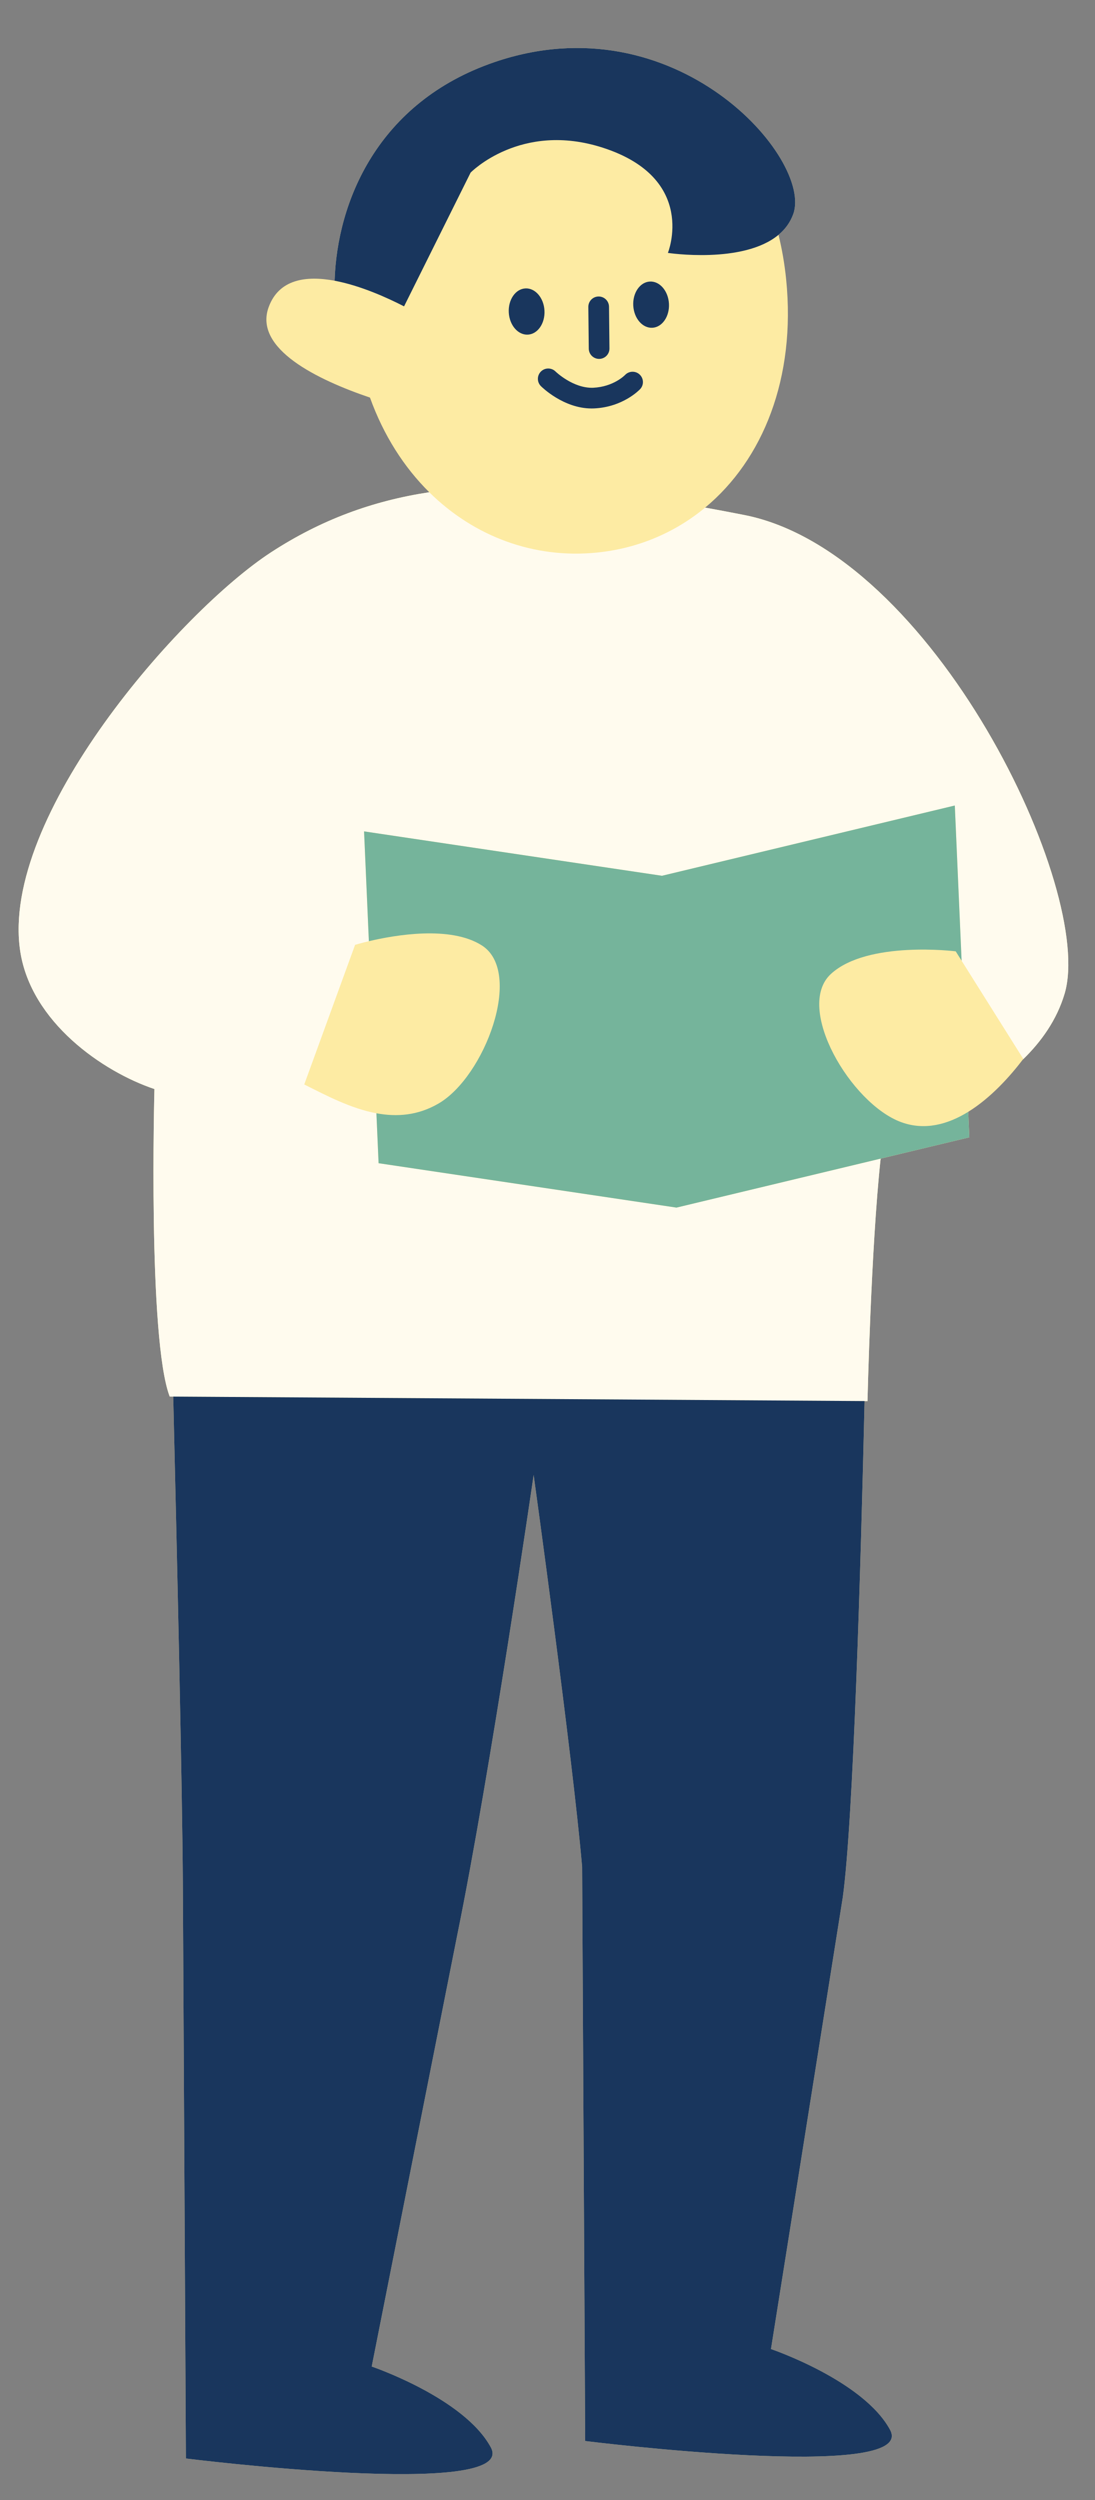 <?xml version="1.0" encoding="UTF-8" standalone="no"?><svg xmlns="http://www.w3.org/2000/svg" xmlns:xlink="http://www.w3.org/1999/xlink" fill="#000000" height="604.3" preserveAspectRatio="xMidYMid meet" version="1" viewBox="-4.5 -11.6 264.7 604.3" width="264.7" zoomAndPan="magnify"><rect x="-4.5" y="-11.6" width="264.7" height="604.3" fill="#808080" stroke="none"/><g id="change1_1"><path d="M252.848,228.599c-1.87,6.279-5.596,11.55-10.115,15.926c-3.063,4.009-7.701,9.222-13.18,12.605l0.27,6.168 l-21.441,5.144c-2.336,21.647-3.176,58.607-3.176,58.607l-0.707-0.005c-0.911,39.658-2.689,101.223-5.268,119.942l-17.355,109.185 c0,0,22.374,7.59,28.799,19.546c6.858,12.762-73.714,2.68-73.714,2.68l-0.736-138.787c-2.331-26.958-11.72-94.718-11.72-94.718 s-10.454,71.953-18.449,111.115l-20.697,104.39c0,0,22.374,7.59,28.799,19.546c6.858,12.762-73.715,2.68-73.715,2.68l-0.735-138.787 c-0.118-22.193-1.424-80.044-2.326-117.876l-0.855-0.006c-5.319-13.898-3.693-74.329-3.693-74.329 c-12.429-4.166-29.876-16.153-32.457-33.389c-4.864-32.481,38.792-82.123,60.675-96.362c11.996-7.805,24.43-12.401,38.216-14.5 c-6.1-6.028-11.046-13.746-14.331-22.874C72.344,80.227,56.74,72.735,60.453,62.615c2.476-6.75,9.046-7.649,15.937-6.362 c0.6-19.019,10.358-43.151,38.617-52.828c43.877-15.025,77.043,23.451,72.249,36.714c-0.745,2.061-1.991,3.706-3.562,5.018 c0.838,3.42,1.471,7.017,1.851,10.809c2.389,23.831-5.627,43.558-19.586,55.123c3.082,0.557,6.23,1.153,9.45,1.787 C221.108,121.877,260.24,203.782,252.848,228.599z" fill="#fdeba3"/></g><g id="change2_1"><path d="M252.848,228.599c-1.87,6.279-5.596,11.55-10.115,15.926c0.044-0.058,0.092-0.118,0.135-0.176l-14.915-23.74 l-1.643-37.515l-70.795,16.983l-72.009-10.73l1.162,26.544c-2.062,0.488-3.332,0.88-3.332,0.88l-12.289,33.747 c5.337,2.684,11.284,5.819,17.442,6.964l0.529,12.071l72.008,10.73l49.354-11.839c-2.336,21.647-3.176,58.607-3.176,58.607 l-0.707-0.005L37.38,325.962l-0.855-0.006c-5.319-13.898-3.693-74.329-3.693-74.329c-12.429-4.166-29.876-16.153-32.457-33.389 c-4.864-32.481,38.792-82.123,60.675-96.362c11.996-7.805,24.43-12.401,38.216-14.5c10.847,10.72,25.319,16.108,40.505,14.585 c9.932-0.996,18.875-4.814,26.187-10.872c3.082,0.557,6.23,1.153,9.45,1.787C221.108,121.877,260.24,203.782,252.848,228.599z" fill="#fffbee"/></g><g id="change3_1"><path d="M229.822,263.299l-21.441,5.144l-49.354,11.839l-72.008-10.73l-0.529-12.071 c4.925,0.916,9.985,0.559,14.977-2.329c11.233-6.499,20.648-31.767,10.517-38.237c-7.612-4.861-21.085-2.499-27.315-1.023 l-1.162-26.544l72.009,10.73l70.795-16.983l1.643,37.515l-1.426-2.27c0,0-21.302-2.671-30.157,5.459 c-8.855,8.129,4.802,31.381,16.992,35.833c5.713,2.087,11.287,0.527,16.191-2.5L229.822,263.299z" fill="#75b49b"/></g><g id="change4_1"><path d="M136.959,578.398l-0.736-138.787c-2.331-26.958-11.72-94.718-11.72-94.718s-10.454,71.953-18.449,111.115 l-20.697,104.39c0,0,22.374,7.59,28.799,19.546c6.858,12.762-73.715,2.68-73.715,2.68l-0.735-138.787 c-0.118-22.193-1.424-80.044-2.326-117.876l167.117,1.083c-0.911,39.658-2.689,101.223-5.268,119.942l-17.355,109.185 c0,0,22.374,7.59,28.799,19.546C217.531,588.48,136.959,578.398,136.959,578.398z M157.21,61.799 c-0.17-3.085-2.24-5.479-4.622-5.348c-2.383,0.131-4.177,2.739-4.007,5.824c0.17,3.085,2.24,5.479,4.623,5.348 C155.586,67.492,157.38,64.884,157.21,61.799z M127.118,63.458c-0.17-3.085-2.24-5.479-4.622-5.348 c-2.383,0.131-4.177,2.739-4.007,5.824c0.17,3.085,2.24,5.479,4.622,5.348C125.494,69.151,127.288,66.543,127.118,63.458z M140.327,75.148c0.01,0,0.02,0,0.024,0c1.382-0.015,2.49-1.145,2.476-2.527l-0.107-10.085c-0.015-1.372-1.133-2.473-2.5-2.473 c-0.01,0-0.02,0-0.024,0c-1.382,0.015-2.49,1.145-2.476,2.527l0.107,10.085C137.841,74.047,138.96,75.148,140.327,75.148z M138.515,87.128c0.195,0,0.396-0.002,0.591-0.012c6.992-0.312,10.977-4.492,11.143-4.67c0.938-1.001,0.884-2.563-0.112-3.511 c-0.986-0.938-2.568-0.911-3.525,0.083c-0.112,0.117-2.847,2.883-7.729,3.103c-4.829,0.181-9.055-3.887-9.094-3.931 c-0.979-0.964-2.563-0.962-3.533,0.012c-0.972,0.974-0.974,2.551-0.002,3.525C126.479,81.955,131.718,87.128,138.515,87.128z M109.265,30.117c0,0,12.127-12.438,31.986-6.008c22.977,7.44,15.702,25.419,15.702,25.419s18.197,2.763,26.74-4.371 c1.571-1.312,2.817-2.958,3.562-5.018c4.794-13.263-28.372-51.739-72.249-36.714C86.748,13.102,76.989,37.234,76.39,56.253 c6.279,1.173,12.822,4.157,16.786,6.196L109.265,30.117z" fill="#19365d"/></g></svg>